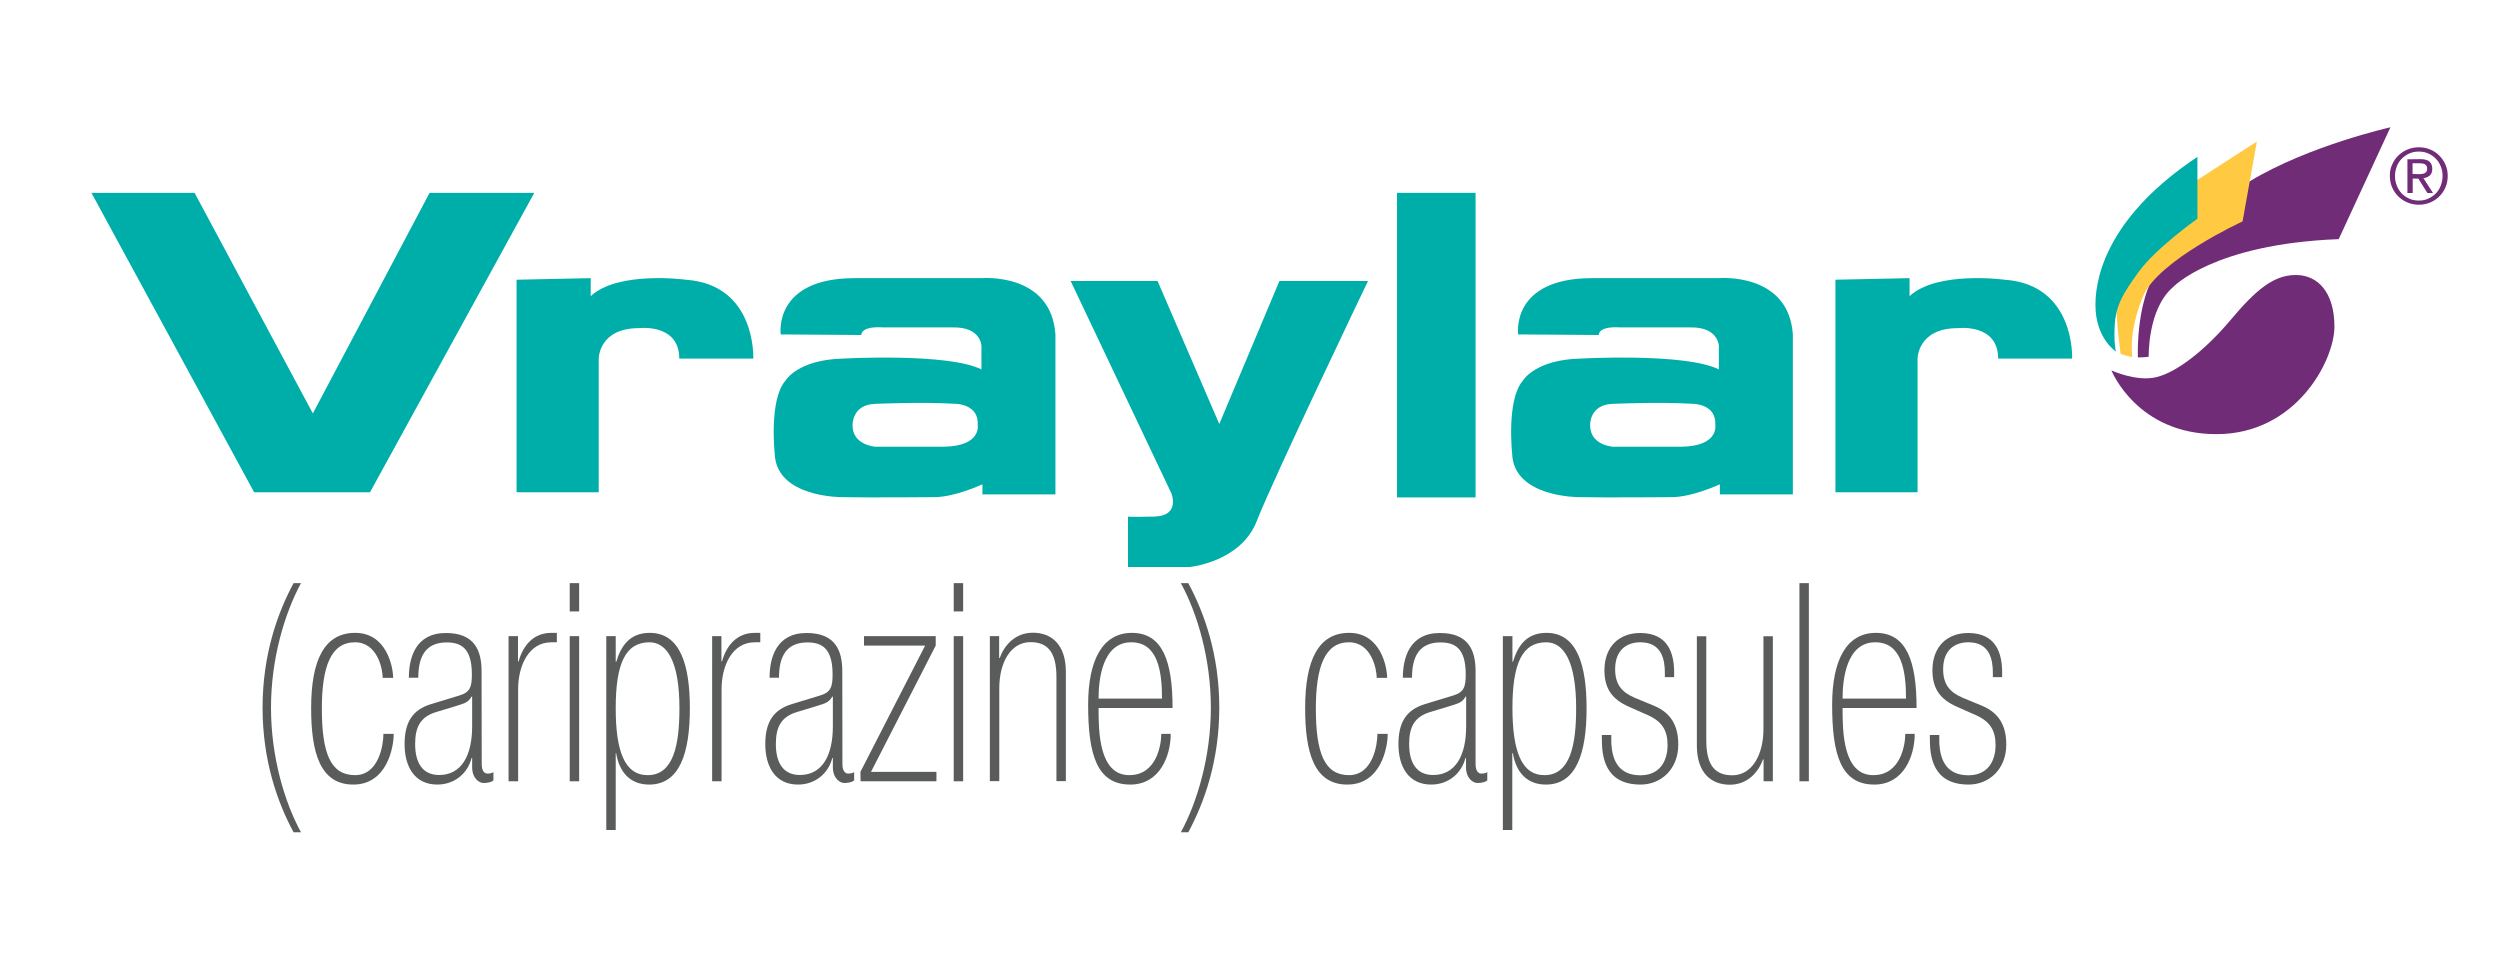 <?xml version="1.0" encoding="utf-8"?>
<!-- Generator: Adobe Illustrator 26.5.0, SVG Export Plug-In . SVG Version: 6.00 Build 0)  -->
<svg version="1.1" id="Layer_1" xmlns="http://www.w3.org/2000/svg" xmlns:xlink="http://www.w3.org/1999/xlink" x="0px" y="0px"
	 viewBox="0 0 175 67" style="enable-background:new 0 0 175 67;" xml:space="preserve">
<style type="text/css">
	.st0{fill:#712C78;}
	.st1{fill:#FFC942;}
	.st2{fill:#00AEA9;}
	.st3{fill:none;}
	.st4{fill:#2B271F;}
	.st5{fill:#5A5B5B;}
</style>
<g id="Layer_1_00000101097612601338127080000005684921201632472227_">
	<g>
		<path class="st0" d="M149.65,25.02c0,0,0.19,0,0.38-0.01c0.13-0.01,0.26-0.02,0.38-0.04c0,0-0.09-3.32,1.69-4.86
			c0,0,2.8-3.03,11.61-3.37l3.62-7.83c0,0-5.71,1.28-9.83,3.77l-6.31,4.76l-0.78,2.64C150.4,20.08,149.59,21.89,149.65,25.02z"/>
		<path class="st1" d="M148.44,24.76c0,0-0.42-3.14-0.27-4.07c0.15-0.94,4.49-7.34,5.64-8.09c1.15-0.76,4.17-2.69,4.17-2.69l-1,5.59
			c0,0-5.92,2.72-6.97,5.25c-1.06,2.54-0.75,4.24-0.75,4.24s-0.16-0.02-0.42-0.09C148.57,24.83,148.44,24.76,148.44,24.76z"/>
		<path class="st2" d="M148.12,24.61c0,0-1.44-0.91-1.44-3.27s1.22-6.42,7.14-10.36v4.33c0,0-2.86,2.02-4.09,3.69
			c-1.22,1.67-1.44,2.25-1.61,3.04C147.95,22.83,148,24.27,148.12,24.61z"/>
		<path class="st0" d="M147.8,25.93c0,0,1.75,0.81,3.15,0.47c1.41-0.34,3.4-1.87,5.19-4c1.79-2.13,3.02-3.15,4.57-3.15
			c1.55,0,2.7,1.23,2.7,3.61s-2.68,7.53-8.25,7.53C149.58,30.4,147.8,25.93,147.8,25.93z"/>
		<path class="st1" d="M150.41,24.97"/>
		<line class="st3" x1="147.61" y1="24.13" x2="148.98" y2="24.54"/>
		<path class="st4" d="M148.12,24.61"/>
	</g>
</g>
<g id="TRACE">
	<polygon class="st2" points="6.4,13.5 17.79,34.46 25.9,34.46 37.4,13.5 30.07,13.5 21.9,28.94 13.62,13.5 	"/>
	<path class="st2" d="M36.16,19.58v14.88h5.75V25.1c0,0,0-2.13,2.82-2.13c0,0,2.82-0.35,2.82,2.13h5.18c0,0,0.23-5.18-4.73-5.52
		c0,0-4.73-0.64-6.65,1.15v-1.26L36.16,19.58z"/>
	<path class="st2" d="M128.48,19.58v14.88h5.75V25.1c0,0,0-2.13,2.82-2.13c0,0,2.82-0.35,2.82,2.13h5.18c0,0,0.23-5.18-4.73-5.52
		c0,0-4.73-0.64-6.65,1.15v-1.26L128.48,19.58z"/>
	<path class="st2" d="M54.65,23.41c0,0-0.56-3.94,5.18-3.94c5.75,0,8.89,0,8.89,0s4.86-0.42,5.16,3.94v11.2h-5.11V33.9
		c0,0-1.91,0.9-3.38,0.9c0,0-4.66,0.04-6.46,0c0,0-4.59,0.04-4.7-3.04c0,0-0.41-3.79,0.75-5.11c0,0,0.83-1.48,4.06-1.55
		c0,0,7.33-0.41,9.66,0.76V24.2c0,0-0.04-1.32-1.99-1.28h-4.88c0,0-1.5-0.15-1.54,0.53L54.65,23.41z M59.68,29.73
		c-0.04,1.43,1.58,1.54,1.58,1.54h4.81c2.67-0.04,2.37-1.54,2.37-1.54c0.08-1.43-1.5-1.46-1.5-1.46c-2.41-0.15-5.67,0-5.67,0
		C59.65,28.31,59.68,29.73,59.68,29.73z"/>
	<path class="st2" d="M106.27,23.41c0,0-0.56-3.94,5.18-3.94c5.75,0,8.89,0,8.89,0s4.86-0.42,5.16,3.94v11.2h-5.11V33.9
		c0,0-1.91,0.9-3.38,0.9c0,0-4.66,0.04-6.46,0c0,0-4.59,0.04-4.7-3.04c0,0-0.41-3.79,0.75-5.11c0,0,0.83-1.48,4.06-1.55
		c0,0,7.33-0.41,9.66,0.76V24.2c0,0-0.04-1.32-1.99-1.28h-4.88c0,0-1.5-0.15-1.54,0.53L106.27,23.41z M111.31,29.73
		c-0.04,1.43,1.58,1.54,1.58,1.54h4.81c2.67-0.04,2.37-1.54,2.37-1.54c0.08-1.43-1.5-1.46-1.5-1.46c-2.41-0.15-5.67,0-5.67,0
		C111.27,28.31,111.31,29.73,111.31,29.73z"/>
	<path class="st2" d="M74.94,19.66L82,34.54c0,0,0.64,1.58-1.2,1.62c-1.84,0.04-1.84,0-1.84,0v3.53h4.32c0,0,3.58-0.34,4.7-3.23
		c1.12-2.89,7.78-16.79,7.78-16.79h-6.2l-4.21,10.01l-4.32-10.01H74.94z"/>
	<rect x="97.79" y="13.5" class="st2" width="5.5" height="21.32"/>
	<g>
		<path class="st0" d="M167.45,11.52c0.11-0.25,0.25-0.46,0.44-0.64c0.19-0.18,0.4-0.32,0.65-0.42s0.51-0.15,0.78-0.15
			c0.28,0,0.54,0.05,0.78,0.15c0.25,0.1,0.46,0.24,0.64,0.42c0.18,0.18,0.33,0.39,0.44,0.64c0.11,0.25,0.16,0.51,0.16,0.79
			c0,0.29-0.05,0.56-0.16,0.81c-0.11,0.25-0.25,0.46-0.44,0.64c-0.18,0.18-0.4,0.32-0.64,0.42c-0.25,0.1-0.5,0.15-0.78,0.15
			c-0.28,0-0.54-0.05-0.78-0.15c-0.25-0.1-0.46-0.24-0.65-0.42c-0.19-0.18-0.33-0.4-0.44-0.64c-0.11-0.25-0.16-0.52-0.16-0.81
			C167.28,12.03,167.34,11.76,167.45,11.52z M167.78,13c0.08,0.21,0.2,0.39,0.35,0.55c0.15,0.15,0.33,0.28,0.53,0.36
			c0.2,0.09,0.42,0.13,0.66,0.13c0.23,0,0.45-0.04,0.65-0.13c0.2-0.09,0.38-0.21,0.53-0.36c0.15-0.15,0.27-0.34,0.35-0.55
			c0.08-0.21,0.13-0.44,0.13-0.69c0-0.24-0.04-0.47-0.13-0.67c-0.08-0.21-0.2-0.39-0.35-0.54c-0.15-0.15-0.32-0.27-0.53-0.36
			c-0.2-0.09-0.42-0.13-0.65-0.13c-0.24,0-0.46,0.04-0.66,0.13c-0.2,0.09-0.38,0.21-0.53,0.36c-0.15,0.15-0.27,0.33-0.35,0.54
			c-0.08,0.21-0.13,0.43-0.13,0.67C167.65,12.56,167.69,12.79,167.78,13z M169.44,11.14c0.28,0,0.49,0.06,0.62,0.17
			c0.13,0.11,0.2,0.28,0.2,0.51c0,0.21-0.06,0.37-0.18,0.47s-0.27,0.16-0.44,0.18l0.67,1.04h-0.39l-0.64-1.01h-0.39v1.01h-0.37
			v-2.36L169.44,11.14L169.44,11.14z M169.28,12.19c0.08,0,0.16,0,0.23-0.01c0.07-0.01,0.14-0.02,0.2-0.05
			c0.06-0.02,0.1-0.06,0.14-0.12c0.04-0.05,0.05-0.12,0.05-0.22c0-0.08-0.02-0.14-0.05-0.19c-0.03-0.05-0.07-0.08-0.12-0.11
			c-0.05-0.02-0.11-0.04-0.17-0.05s-0.12-0.01-0.19-0.01h-0.49v0.75L169.28,12.19L169.28,12.19z"/>
	</g>
	<g>
		<path class="st5" d="M20.55,58.26c-1.1-2.04-2.17-4.97-2.17-8.72c0-3.75,1.07-6.68,2.17-8.72h0.52c-1.15,2.12-2.1,5.3-2.1,8.72
			c0,3.42,0.94,6.6,2.1,8.72H20.55z"/>
		<path class="st5" d="M27.56,51.37c0,0.95-0.47,3.55-2.83,3.55s-2.95-2.31-2.95-5.36c0-3.36,0.93-5.26,3.08-5.26
			c2.22,0,2.66,2.41,2.66,3.15h-0.73c0-0.62-0.37-2.49-1.94-2.49c-1.7,0-2.32,1.73-2.32,4.64c0,3.17,0.63,4.66,2.32,4.66
			c1.68,0,1.99-2.14,1.99-2.89L27.56,51.37L27.56,51.37z"/>
		<path class="st5" d="M33.72,53.47c0,0.49,0.18,0.68,0.4,0.68c0.16,0,0.3-0.02,0.42-0.1v0.58c-0.14,0.12-0.4,0.18-0.7,0.18
			c-0.28,0-0.79-0.31-0.79-1.11v-0.64h-0.04c-0.26,1.05-1.17,1.86-2.4,1.86c-1.59,0-2.29-1.26-2.29-2.83c0-1.53,0.56-2.41,1.85-2.8
			l1.97-0.6c0.79-0.23,0.89-0.64,0.89-1.49c0-1.84-0.77-2.23-1.76-2.23c-1.54,0-1.99,1.07-1.99,2.47h-0.66
			c0-1.38,0.46-3.13,2.59-3.13c2.01,0,2.5,1.22,2.5,2.68L33.72,53.47L33.72,53.47z M33.05,48.76h-0.04
			c-0.23,0.41-0.47,0.47-1.15,0.68l-1.35,0.41c-1.07,0.33-1.45,1.03-1.45,2.23c0,1.32,0.52,2.17,1.68,2.17
			c1.56,0,2.31-1.36,2.31-3.4L33.05,48.76L33.05,48.76z"/>
		<path class="st5" d="M35.6,44.53h0.66v1.77h0.04c0.33-1.17,1.08-2,2.29-2h0.39v0.66h-0.39c-1.56,0-2.32,1.61-2.32,3.28v6.45H35.6
			V44.53z"/>
		<path class="st5" d="M39.88,40.82h0.66v1.98h-0.66V40.82z M39.88,44.53h0.66v10.16h-0.66V44.53z"/>
		<path class="st5" d="M42.44,44.53h0.66v1.79h0.04c0.33-1.09,0.93-2.02,2.34-2.02c2.17,0,2.81,2.31,2.81,5.28
			c0,3.15-0.72,5.34-2.85,5.34c-1.28,0-2.08-0.81-2.31-2.2H43.1v5.38h-0.66V44.53z M45.34,54.26c1.8,0,2.22-2.1,2.22-4.68
			c0-3.26-0.86-4.62-2.1-4.62c-1.68,0-2.36,1.49-2.36,4.62C43.1,52.55,43.71,54.26,45.34,54.26z"/>
		<path class="st5" d="M49.84,44.53h0.66v1.77h0.04c0.33-1.17,1.08-2,2.29-2h0.39v0.66h-0.39c-1.56,0-2.32,1.61-2.32,3.28v6.45
			h-0.66V44.53z"/>
		<path class="st5" d="M58.97,53.47c0,0.49,0.18,0.68,0.4,0.68c0.16,0,0.3-0.02,0.42-0.1v0.58c-0.14,0.12-0.4,0.18-0.7,0.18
			c-0.28,0-0.79-0.31-0.79-1.11v-0.64h-0.04c-0.26,1.05-1.17,1.86-2.4,1.86c-1.59,0-2.29-1.26-2.29-2.83c0-1.53,0.56-2.41,1.85-2.8
			l1.97-0.6c0.79-0.23,0.89-0.64,0.89-1.49c0-1.84-0.77-2.23-1.76-2.23c-1.54,0-1.99,1.07-1.99,2.47h-0.66
			c0-1.38,0.46-3.13,2.59-3.13c2.01,0,2.5,1.22,2.5,2.68L58.97,53.47L58.97,53.47z M58.3,48.76h-0.04
			c-0.23,0.41-0.47,0.47-1.15,0.68l-1.35,0.41c-1.07,0.33-1.45,1.03-1.45,2.23c0,1.32,0.52,2.17,1.68,2.17
			c1.56,0,2.31-1.36,2.31-3.4L58.3,48.76L58.3,48.76z"/>
		<path class="st5" d="M60.23,54.03l4.53-8.84h-4.28v-0.66h5.02v0.66l-4.53,8.84h4.58v0.66h-5.31L60.23,54.03L60.23,54.03z"/>
		<path class="st5" d="M66.76,40.82h0.66v1.98h-0.66V40.82z M66.76,44.53h0.66v10.16h-0.66V44.53z"/>
		<path class="st5" d="M69.28,44.53h0.66v1.53h0.04c0.32-0.89,1.08-1.77,2.32-1.77c1.29,0,2.31,0.81,2.31,2.74v7.65h-0.66v-7.3
			c0-1.81-0.68-2.43-1.82-2.43c-1.4,0-2.18,1.46-2.18,3.22v6.51h-0.66V44.53z"/>
		<path class="st5" d="M76.9,49.56c0,1.63,0.02,4.7,2.15,4.7c1.92,0,2.24-2.14,2.24-2.89h0.66c0,1.55-0.77,3.55-2.83,3.55
			c-2.36,0-2.95-2.14-2.95-5.59c0-3.11,1-5.03,3.06-5.03c2.15,0,2.85,1.98,2.85,5.26H76.9z M81.34,48.9c0-1.84-0.26-3.94-2.15-3.94
			c-2.03,0-2.29,2.62-2.29,3.94H81.34z"/>
		<path class="st5" d="M83.18,40.82c1.1,2.04,2.17,4.97,2.17,8.72s-1.07,6.68-2.17,8.72h-0.52c1.15-2.12,2.1-5.3,2.1-8.72
			c0-3.42-0.94-6.6-2.1-8.72L83.18,40.82L83.18,40.82z"/>
		<path class="st5" d="M97.14,51.37c0,0.95-0.47,3.55-2.83,3.55s-2.95-2.31-2.95-5.36c0-3.36,0.93-5.26,3.08-5.26
			c2.22,0,2.66,2.41,2.66,3.15h-0.73c0-0.62-0.37-2.49-1.94-2.49c-1.7,0-2.32,1.73-2.32,4.64c0,3.17,0.63,4.66,2.32,4.66
			c1.68,0,1.99-2.14,1.99-2.89L97.14,51.37L97.14,51.37z"/>
		<path class="st5" d="M103.29,53.47c0,0.49,0.18,0.68,0.4,0.68c0.16,0,0.3-0.02,0.42-0.1v0.58c-0.14,0.12-0.4,0.18-0.7,0.18
			c-0.28,0-0.79-0.31-0.79-1.11v-0.64h-0.04c-0.26,1.05-1.17,1.86-2.4,1.86c-1.59,0-2.29-1.26-2.29-2.83c0-1.53,0.56-2.41,1.85-2.8
			l1.97-0.6c0.79-0.23,0.89-0.64,0.89-1.49c0-1.84-0.77-2.23-1.77-2.23c-1.54,0-1.99,1.07-1.99,2.47H98.2
			c0-1.38,0.46-3.13,2.59-3.13c2.01,0,2.5,1.22,2.5,2.68L103.29,53.47L103.29,53.47z M102.63,48.76h-0.04
			c-0.23,0.41-0.47,0.47-1.15,0.68l-1.35,0.41c-1.07,0.33-1.45,1.03-1.45,2.23c0,1.32,0.52,2.17,1.68,2.17
			c1.56,0,2.31-1.36,2.31-3.4L102.63,48.76L102.63,48.76z"/>
		<path class="st5" d="M105.21,44.53h0.66v1.79h0.04c0.33-1.09,0.93-2.02,2.34-2.02c2.17,0,2.81,2.31,2.81,5.28
			c0,3.15-0.72,5.34-2.85,5.34c-1.28,0-2.08-0.81-2.31-2.2h-0.04v5.38h-0.66V44.53z M108.11,54.26c1.8,0,2.22-2.1,2.22-4.68
			c0-3.26-0.85-4.62-2.1-4.62c-1.68,0-2.36,1.49-2.36,4.62C105.88,52.55,106.49,54.26,108.11,54.26z"/>
		<path class="st5" d="M116.54,47.39v-0.29c0-0.91-0.21-2.14-1.71-2.14c-0.96,0-1.77,0.54-1.77,1.88c0,1.07,0.46,1.61,1.36,2
			l1.4,0.58c1.1,0.47,1.66,1.32,1.66,2.7c0,1.71-1.19,2.8-2.64,2.8c-2.54,0-2.71-2.02-2.71-3.2v-0.27h0.66v0.33
			c0,1.44,0.52,2.49,2.04,2.49c1.35,0,1.9-0.99,1.9-2.12c0-0.97-0.35-1.63-1.36-2.08l-1.35-0.6c-1.14-0.5-1.71-1.24-1.71-2.54
			c0-1.69,1.05-2.62,2.5-2.62c2.03,0,2.38,1.53,2.38,2.78v0.31H116.54z"/>
		<path class="st5" d="M124.11,54.69h-0.66v-1.53h-0.04c-0.32,0.89-1.08,1.77-2.32,1.77c-1.29,0-2.31-0.81-2.31-2.74v-7.65h0.66v7.3
			c0,1.81,0.68,2.43,1.82,2.43c1.4,0,2.18-1.46,2.18-3.22v-6.51h0.66V54.69z"/>
		<path class="st5" d="M125.96,40.82h0.66v13.87h-0.66V40.82z"/>
		<path class="st5" d="M128.98,49.56c0,1.63,0.02,4.7,2.15,4.7c1.92,0,2.24-2.14,2.24-2.89h0.66c0,1.55-0.77,3.55-2.83,3.55
			c-2.36,0-2.95-2.14-2.95-5.59c0-3.11,1-5.03,3.06-5.03c2.15,0,2.85,1.98,2.85,5.26H128.98z M133.42,48.9
			c0-1.84-0.26-3.94-2.15-3.94c-2.03,0-2.29,2.62-2.29,3.94H133.42z"/>
		<path class="st5" d="M139.5,47.39v-0.29c0-0.91-0.21-2.14-1.71-2.14c-0.96,0-1.77,0.54-1.77,1.88c0,1.07,0.46,1.61,1.36,2
			l1.4,0.58c1.1,0.47,1.66,1.32,1.66,2.7c0,1.71-1.19,2.8-2.64,2.8c-2.54,0-2.71-2.02-2.71-3.2v-0.27h0.66v0.33
			c0,1.44,0.52,2.49,2.04,2.49c1.35,0,1.9-0.99,1.9-2.12c0-0.97-0.35-1.63-1.36-2.08l-1.35-0.6c-1.14-0.5-1.71-1.24-1.71-2.54
			c0-1.69,1.05-2.62,2.5-2.62c2.03,0,2.38,1.53,2.38,2.78v0.31H139.5z"/>
	</g>
</g>
</svg>
